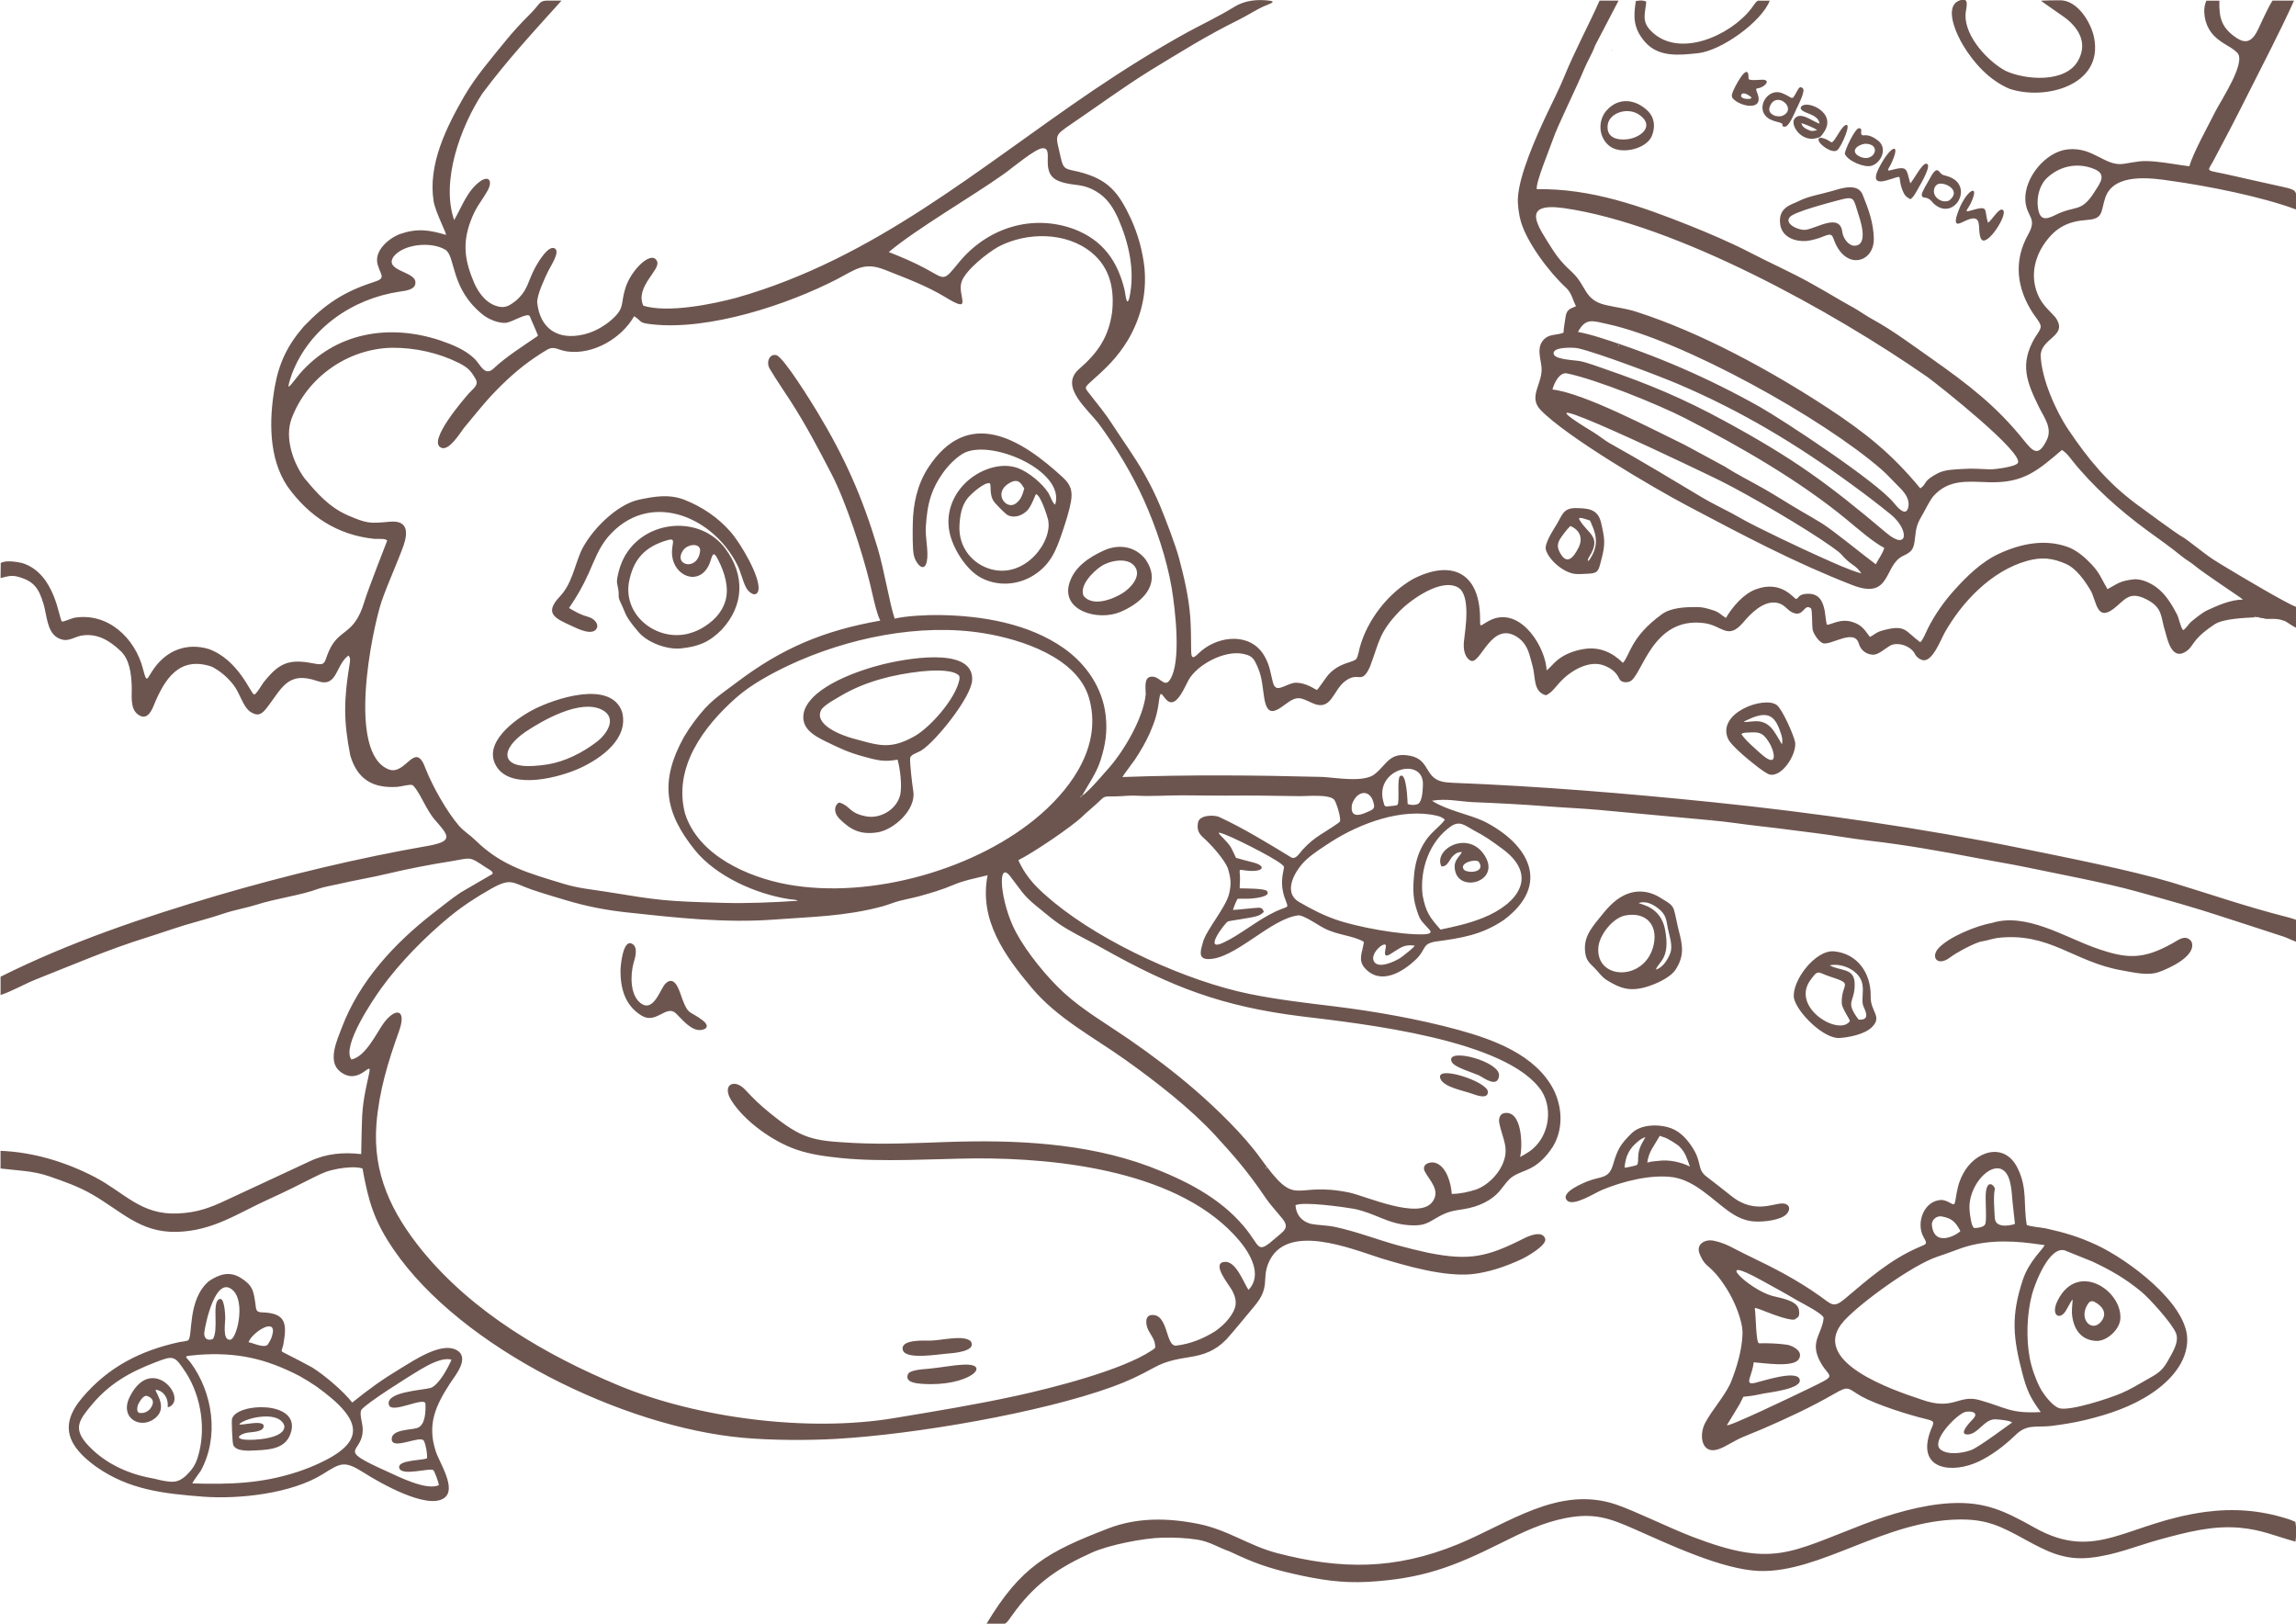 <?xml version="1.0" encoding="UTF-8"?> <svg xmlns="http://www.w3.org/2000/svg" xmlns:xlink="http://www.w3.org/1999/xlink" xmlns:xodm="http://www.corel.com/coreldraw/odm/2003" xml:space="preserve" width="297mm" height="210mm" version="1.1" style="shape-rendering:geometricPrecision; text-rendering:geometricPrecision; image-rendering:optimizeQuality; fill-rule:evenodd; clip-rule:evenodd" viewBox="0 0 29700 21000"> <defs> <style type="text/css"> .fil0 {fill:#6D554F} </style> </defs> <g id="Слой_x0020_1">  <path class="fil0" d="M29175.1 7984.06l-17.32 -13.53c21.06,1.3 9.84,-5.21 17.32,13.53zm-3530.61 4191.01l-5.19 0c49.45,-6.59 131.01,-33.44 194.15,-43.58 674.68,-81.87 987.9,309.46 1614.39,418.8 147.36,25.72 331.26,72.44 475.5,22.53 130.86,-45.28 487.53,-206 428.02,-386.47l-13.07 -21.62c-76.5,-78.56 -155.38,-9.52 -235.87,35.32 -388.02,216.15 -596.67,203.92 -1011.22,54.63 -393.24,-141.63 -886.32,-453.8 -1323.19,-318.31 -199.05,35.32 -544.79,175.04 -686,320.07 -117.14,120.31 -20.12,254.17 148.78,122.63 71.54,-55.72 325.34,-193.24 407.6,-203.88l0.91 -0.12 5.19 0zm-4800.61 -11548.55l8.47 16.93 2.17 7.74 6.25 -4.88 -8.42 -2.86 -8.47 -16.93zm5384.81 3361.27l-2.52 -2.53c0.16,0.17 1.68,3.37 2.52,2.53zm1109.14 4123.27l-2.53 -2.53c0.17,0.17 1.68,3.37 2.53,2.53zm-22927.78 7416.81c0.84,-0.84 -3.71,-2.52 -2.53,-2.52l0.01 -0.01c0.16,0.17 1.68,3.37 2.52,2.53zm4241.81 -2853.27c0.84,-0.84 -3.71,-2.52 -2.53,-2.52l0.01 -0.01c0.16,0.17 1.68,3.37 2.52,2.53zm-5327.79 -975.2c-135.38,43.22 -295.36,69.52 -434.47,117.24 -155.67,53.38 -334.16,98.48 -494.32,147.05 -167.05,50.66 -333.17,110.48 -500.05,162.23 -485.2,150.45 -951.79,351.87 -1423.42,538.46 -152.29,60.24 -310.74,153.12 -464.43,204.95l0 -237.06c897.85,-448.68 1848.28,-768.13 2808.58,-1052.22 892.05,-260.59 1828.22,-485.91 2743.88,-644.5 314.87,-60.45 235.63,-136.17 63.22,-334.85 -113.91,-131.75 -198.3,-371.59 -286.08,-446.47 -38.43,-14.33 -146.77,19.67 -202.07,23.06 -315.23,19.32 -512.55,-99.82 -603.83,-406.19 -90.07,-457.99 -82.93,-725.55 -8.82,-1182.93 6.33,-39.11 14.12,-79.4 -15.61,-109.59 -170.91,127.62 -139.41,419.95 -401.2,329.44 -394.44,-136.38 -461.27,105.02 -667.67,363.69 -66.08,79.78 -114.92,89.39 -201.35,33.07 -100.14,-73.39 -129.23,-238.06 -220.57,-352.16 -77,-96.17 -167.02,-174.45 -276.91,-230.59 -423.17,-141.24 -611.62,162.27 -752.42,507.6 -36.34,89.14 -96.35,191.09 -204.21,109.48 -104.88,-79.36 -73.34,-252.76 -78.68,-371.57 -7.04,-156.41 -26.31,-339.98 -147.7,-452.33 -149.2,-138.09 -306.25,-231.77 -514.77,-192.59 -119.16,31.91 -175.89,91.21 -298.95,24.43 -135.93,-83.04 -134.54,-284.81 -178.79,-433.92 -63.46,-213.84 -131.57,-305.71 -354.27,-359.42 -78.69,-14.63 -126.19,5.35 -201.89,22.35l2.28 -192.56c54.43,-42.33 207.93,-17.62 276.67,-1.62 434.42,133.67 474.93,732.38 515.67,756.44 12.81,7.56 125.26,-40.9 155.84,-47.85 434.92,-74.66 789.33,260.17 891.99,660.87 52.53,205.05 47.86,125.96 143.96,-8.15 168.46,-235.07 425.2,-332.97 706.87,-249.15 386,140.37 542.4,575.88 585.92,587.98 23.56,6.56 104.61,-131.98 120.94,-153.78 201.93,-255.79 330.14,-310.66 648.18,-247.69 164.79,32.62 133.01,-9.85 198.77,-159.51 132.95,-302.58 326.1,-191.97 459.05,-639.99 44.85,-151.23 294.06,-784.82 293.91,-786.16 -3.86,-35.39 -127.39,-21.89 -164.26,-25.32 -478.46,-49.26 -847.5,-291.61 -1125.56,-679.73 -244.54,-365.85 -236.95,-861.69 -164.33,-1280.48 54.72,-315.51 168.17,-548.4 378.17,-789.5 277.28,-289.31 521.97,-449.43 904.72,-572.09 161.56,-51.77 91.2,-79.52 48.91,-227.21 -50.05,-174.79 141.09,-336.89 287.88,-393.4 220.53,-76.26 378.76,-54.94 594.01,10.41 24.55,7.45 -135.65,-293.4 -157.86,-434.85 -74.78,-476.06 164.26,-955.28 394.85,-1355.93 150.72,-259.81 348.07,-485.85 535.91,-717.4 87.19,-107.48 199.63,-231.31 298.2,-328.23 151.24,-148.68 130.79,-185.3 224.35,-192.71l201.01 0c-364.12,405.2 -694.55,759.73 -1024.67,1202.06 -278.48,425.24 -539.66,1132.63 -363.61,1635.55 102.9,-177.72 169.26,-383.18 343.76,-506.42 106.09,-69.06 155.45,2.66 89.75,123.45 -90.5,158.7 -150.27,207.27 -221.29,397.58 -110.66,296.57 -72.34,521.58 49.45,806.01 64.22,139.4 171.2,278 333.68,302.2 84.06,12.53 136.01,-29.45 199.01,-76.29 165.47,-140.47 156.84,-260.02 258.74,-441.87 30.72,-54.84 169.08,-294.66 252.65,-234.41 63.56,45.83 -56.74,223.63 -85.85,282.91 -48.71,99.23 -144.66,303.01 -146.29,410.16 34.81,341.93 266.74,492.97 594.76,417.88 111.67,-25.56 202.42,-70.26 296.37,-134.72 32.74,-23.4 58.95,-45.77 88.82,-72.48 154.61,-143.7 96.54,-188.72 162.11,-397.08 74.03,-235.24 343.18,-497.03 409.6,-341.65 47.03,110.03 -289.17,329.23 -178.65,572.59 316.5,97.7 894.92,-19.18 1209.15,-103.91 1789.42,-510.97 3105.78,-1660.61 4609.47,-2680.72 399.41,-268.89 803.08,-522.8 1225.09,-755.01 209.4,-112.64 396.12,-199.4 601.84,-326.08 138.65,-85.37 300.69,-99.27 460.12,-78.67 95.35,12.33 -31.99,52.16 -62.41,65.11 -111.28,47.39 -226.25,124.82 -341.05,181.61 -427.54,211.48 -745.62,413.08 -1143.7,654.97 -344.28,213.48 -674.09,456.35 -1009.72,684.61 -253.42,172.34 -212.4,143.97 -147.72,448.33 33.87,159.38 71.96,138.33 228.21,177.27 385.54,96.1 518.77,265.91 680.78,613.62 89.78,198.75 148.27,409.74 172.35,626.48 30.81,337.22 -41.96,639.36 -210.74,931.76 -143.62,237.72 -286.35,368.3 -489.29,550.01 -87.11,78 -68.71,73.48 7.43,172.99 99.62,130.21 182.37,224.9 271.96,364.21 143.28,222.8 285.96,413.19 419.35,648.63 78.74,138.97 146.63,276.14 207.99,423.64 68.72,167.45 195.31,495.4 242.3,672.09 65.8,247.42 124.42,500.25 143.65,755.68 10.99,158.05 9.59,285.2 11.69,441.04 1.98,146.43 62.86,52.58 138.43,-9.19 238.67,-195.11 639.66,-230.95 812.49,77.8 66.25,118.36 73.6,206.01 105.17,330.84 38.67,152.93 136.33,39 278.93,9.79 154.18,-9.24 276.15,95.64 292.55,91.74 11.72,-2.8 119.02,-164.03 145.16,-193.32 151.2,-169.46 324.78,-154.66 365.57,-209.63 17.49,-23.57 35.44,-116.69 43.4,-148 98.92,-357.31 368.29,-702.25 691.03,-884.42 492.61,-251.82 853.84,-84.51 864.11,492.97 2.69,150.75 -13.72,118.89 113.39,50.29 372.36,-200.95 698.37,271.78 743.43,590.22 2.56,18.08 3.2,31.14 3.61,49.19 29.95,-20.42 72.5,-68.03 99.42,-95.31 102.69,-104.02 245.6,-158.75 386.47,-180.8 203.64,-31.86 369.11,47.96 501.16,179.43 93.35,-95.36 93.01,-329.86 505.14,-629.4 119.8,-87.07 310.03,-92.47 443.72,-92.44 85.44,0.02 127.99,14.1 208.36,38.46 91.81,27.83 101.53,55.62 175.6,102.73 82.95,-141.98 225.77,-310.01 383.94,-369.43 343.13,-128.89 499.5,130.23 526.64,124.04 29.85,-6.81 26.2,-68.83 156.3,-67.73 137.85,1.17 185.72,92.05 211.36,220.23 7.22,36.08 18.18,159.83 27.39,179.89 51.56,6.42 174.46,-87.54 335.13,-33.72 123.22,41.27 150.33,97.17 221.91,192.25 62.14,-30.74 74.44,-58.34 155.75,-81.31 312.95,-88.44 296.63,5.49 495.67,149.56 35.19,-26.95 75.95,-133.84 99.59,-180.79 85.83,-170.42 204.05,-339.54 331.11,-481.73 168.93,-189.05 362.5,-380.04 597.1,-486.65 275.58,-125.23 581.28,-188.28 874.91,-84.82 122.41,43.13 231.21,139.97 314.35,228.14 107.99,114.51 130.43,194.71 204.93,319.53 140.04,-75.67 155.84,-103.89 331.38,-126.11 113.45,-14.35 251.55,56.46 334.76,128.83 100.76,87.67 171.39,205.67 232.21,322.21 27.7,53.09 44.33,163.24 78.74,205.05 37.55,-17.36 74.66,-82.69 100.14,-104.04 60.19,-50.46 149.6,-123.5 218.11,-155.06 136.18,-62.73 302.85,-136.43 457.26,-135.41 -30.18,-30.09 -488.38,-326.89 -630.62,-444.48 -49.56,-40.98 -109.1,-73.24 -157.6,-112.85 -146.52,-119.67 -301.04,-228.36 -455.86,-340.66 -349.59,-257.21 -698.08,-565.68 -968.34,-905.8 -42.59,-53.98 -70.59,-93.14 -128.94,-132.26 -322.52,274.56 -501.41,431.09 -948.18,417.68 -274.78,-8.25 -519.55,-43.17 -719.69,185.25 -53.51,70.67 -100.24,172.69 -146.77,251.94 -64.76,110.27 -72.77,159.87 -86.63,285.44 -14.6,132.31 -29.87,173.09 -150.79,228.39 -259.15,118.5 -148.97,578.57 -660.87,378.8 -760.13,-296.66 -1403.86,-640.63 -2120.63,-1018.55 -454.86,-239.83 -1576.76,-899.75 -1909.71,-1244.75 -170.13,-176.29 33.27,-343.18 10.5,-559.73 -10.94,-104.04 -56.89,-226.96 6.52,-322.33 75.56,-113.66 187.22,-79.15 278.28,-118.82 6.17,-95.48 16.02,-120 23.13,-180.78 12.72,-108.98 41.76,-122.76 138.83,-161.39 -38.67,-68.29 -55.66,-170.72 -126.66,-236.19 -225.06,-207.55 -507.06,-586.01 -587.42,-860.21 -24.54,-83.74 -42.96,-219.2 -37.92,-305.6 17.73,-303.55 239.8,-797.78 371.17,-1076.56 78.08,-165.69 158.71,-320.32 228.58,-491.08 138.14,-337.62 309.93,-652.65 456.87,-982.47l245.53 0 -305.03 583.97c-34.59,100.98 -98.41,201.05 -139.51,300.75 -100.56,243.9 -343.73,730.04 -406.23,914.58 -39.75,117.37 -221,548.78 -207.56,639.1 700.09,-11.06 1342.36,216.92 1983.25,472.73 248.47,99.35 528.24,219.1 765.53,341.51 269.37,140.7 549,262.09 814.98,412.37 124.51,70.34 253.21,143.44 375.73,216.97 68.35,41.03 138.12,75.13 206.26,117.32 67.58,41.84 128.33,84.08 198.64,122.67 268.17,147.17 518.18,336.83 768.54,511.64 460.47,325 832.28,607.93 1188.14,1052.51 122.18,152.65 188.52,215.78 295.8,-1.84 77.36,-156.92 -35.77,-294.83 -102.95,-432.17 -159.31,-325.63 -247.03,-551.89 -52.47,-889.05 101.41,-153.22 105.53,-140.82 -2.74,-292.1l-17.45 -24.38c-213.81,-324.37 -257.48,-679.41 -62.98,-1024.74 122.31,-217.17 -26.95,-222.98 -38.13,-442.08 -14.62,-286.84 259.94,-625.09 547.06,-655.87 334.73,-35.88 482.6,224.65 725.87,186.84 184.44,-28.67 217.49,-45.83 412.33,-28.88 145.46,13.89 290.3,42.68 435.87,60.22 55.88,-185.68 238.6,-511.28 333.45,-701.42 74.08,-148.51 410.07,-645.78 285.46,-768.42 -95.82,-94.3 -229.53,-121.17 -336.72,-262.33 -80.37,-105.85 -119.56,-285.69 -60.52,-409.64 55.8,-0.09 111.55,-0.3 167.36,0.13 -6.35,224.59 29.15,354.36 226.49,484.72 201.11,132.85 262.33,-97.24 337.54,-249.43 39.34,-79.62 75.54,-160.22 122.61,-235.69 1.04,-0.4 254.69,0.01 279,0.01 -185.43,412.14 -407.05,830.82 -610.2,1236.95 -140.25,280.41 -285.38,558.1 -433,834.69 -87.09,162.77 -119.42,104.59 275.42,197.99 162.44,38.43 325.57,72.57 488.3,109.41 224.19,50.75 288.88,54.75 304.88,116.44l0 205.39c-444.2,-166.07 -1146.6,-304.75 -1619.32,-370.14 -260.72,-39.43 -738.44,-103.83 -847.44,217.82 -60.09,177.3 -18.82,272.82 -233.22,287.64 -242.55,16.77 -402.45,93.17 -546.82,295.29 -148.13,207.38 -192.3,462.29 -80.81,696.81l12.46 24.43c64.52,110.76 119.83,151 200.52,240.03 179.81,247.74 -182.87,263.78 -187.8,497.66 9.68,297.99 194.14,716.26 360.58,962.68 257.23,380.84 500.41,676.53 871.35,953.95 83.19,60.87 527.92,389.9 597.86,426.6 60.15,31.56 278.42,212.63 390.78,286.57 69.58,45.78 138.5,86.1 209.5,129.16 151.83,92.11 745.78,445.22 872.36,490.77l0 270.94c-32.15,-16.6 -85.44,-49.76 -115.29,-70.25 -25.67,-17.61 -32.66,-17.37 -65.64,-28.31 -85.66,-28.41 -173.04,-8.94 -220.96,-18.33 -3.28,-0.64 -13.82,-4.74 -15.64,-5.14 -16.28,-3.5 1.92,0.06 -15.76,-1.78 -63.88,-6.66 -46.57,-21.49 -91.64,-11.66 -136.73,7.88 -414.72,16.48 -527.31,90.76 -98.45,64.97 -197.08,139.04 -265.85,233.69 -15.07,20.73 -53.89,76.46 -70.11,90.57 -218.06,189.83 -277.16,-145.47 -301.92,-223.5 -62.94,-198.35 -28.49,-311.57 -239.26,-421.24 -229.09,-119.21 -283.89,6.13 -426.9,117.11 -226.33,175.63 -224.27,-106.7 -301.07,-235.71 -74.17,-124.59 -182.66,-281.52 -318.3,-342.1 -176.61,-78.88 -320.47,-90.96 -507,-38.11 -454.43,128.76 -834.6,524.71 -1061.06,926.34 -52.35,92.85 -163.08,394.37 -292.19,354.44 -37.63,-11.63 -75.21,-40.05 -91.83,-74.98 -51.25,-107.63 -227.5,-165.82 -325.76,-108.94 -61.67,35.69 -148.7,117.24 -215.79,115.4 -91.1,-2.5 -162.08,-58.78 -186.44,-144.89 -54.79,-193.72 -348.46,18.39 -455.01,-1.72 -59.85,-11.29 -136.55,-130.81 -143.34,-185.59 -7.15,-57.64 -1.96,-220.64 -17.63,-265.07 -97.04,-78.15 -90.74,127.2 -249.7,47.5 -67.59,-33.89 -99.42,-115.02 -216.68,-124.55 -160.33,-13.02 -311.41,137.6 -406.94,250.78 -206.35,244.49 -269.79,45.53 -513.61,14.61 -677.28,-85.88 -797.8,690.82 -959.83,755.52 -45.24,18.07 -112.88,12.76 -135.04,-35.49 -39.07,-85.09 -103.32,-134.54 -194.08,-170.42 -197.63,-78.11 -436.84,69.28 -566.97,207.32 -50.02,53.05 -118.98,152.23 -188.08,176.57 -168.32,-45.29 -132.76,-239.53 -171.02,-371.81 -43.11,-149.08 -51.94,-262.84 -176.79,-365.13 -357.21,-264.49 -496.67,362.2 -629,287.68 -82.6,-46.52 -92.71,-165.54 -83.28,-248.99 18.12,-160.35 91.74,-600.8 -77.64,-696.51 -219.25,-123.9 -609.61,159.03 -754.84,305.69 -267.56,280.92 -257.54,384.11 -383.71,721.08 -112.24,245.48 -142.18,46.43 -326.7,189.88 -152.42,118.5 -172.79,387.69 -411.21,282.03 -158.78,-70.37 -195.07,-108.98 -358.04,14.24 -164.65,127.25 -239.2,126.03 -273.29,-93.61 -28.2,-181.69 -25.24,-285.87 -116.46,-459.46 -35.45,-67.45 -85.9,-87.27 -160.58,-101.79 -234.96,-45.67 -585.95,136.5 -701.02,341.6 -42.17,75.16 -137.74,317.6 -241.9,282.56 -87.04,-29.28 -115.95,-202.65 -138.34,-24.84 -21.72,172.52 -52.04,268.78 -120.51,427.81 -54.37,120.4 -118.42,230.26 -191.18,340.29 -23.6,35.29 -157.72,210.99 -162.62,226.85 852.36,-31.73 1734.21,-23.73 2587.36,-1.42 173.93,9.29 534.04,75.52 673.87,-34.54 161.95,-127.47 192.27,-291.66 460.97,-238.94 271.81,53.33 174.12,308.74 461.07,342.42 26.94,3.16 54.41,4.76 81.48,6.56 1136.15,44.66 2237.92,135.56 3372.52,251.49 1301.02,132.93 2728.87,338.14 4009.36,599.91 560.72,114.63 1394.51,278.6 1928.58,437.99 482.8,147.15 959.18,311.09 1447.85,436.4 123.21,31.59 459.72,111.61 343.48,299.55 -70.96,114.73 -240.35,-0.04 -343.81,-34.57 -259.38,-86.59 -522.04,-168.18 -782.07,-254.05 -361.34,-120.26 -736.92,-224.21 -1104.66,-326.47 -425.63,-118.34 -985.36,-221.97 -1427.89,-314.22 -220.54,-45.97 -442.93,-81.44 -664.39,-123.98 -455.54,-87.51 -920.29,-169.66 -1381.42,-222.77 -235.79,-27.17 -470.29,-71.12 -708.33,-99.86 -232.72,-28.09 -461.35,-61.16 -695.62,-86.46 -218,-23.53 -439.21,-60.57 -655.86,-78.68l-1455.86 -134.84c-226.28,-19.34 -453.86,-28.68 -680.85,-46.72 -315.92,-24.67 -623.87,-39.59 -940.24,-52.37 -186.15,-11.61 -332.02,-48.27 -521.27,-18.17 192.57,125.21 454.54,167.57 670.17,264.75 580.26,292.21 875.92,814.04 262.53,1275.62 -288.5,196.51 -554.82,236.96 -889.2,281.74 -175.96,31.51 -116.1,99.93 -248.7,228.19 -173.3,167.64 -461.36,340.91 -663.7,114.18 -94.85,-106.29 -27.81,-211.19 -11.54,-338.07 -120.92,-78.81 -349.81,-89.6 -506.71,-173.66l-52.3 -28.02c-59.55,-35.02 -225.22,-144.48 -287.33,-142 -361.33,40.54 -823.35,571.82 -1171.66,565.42 -136.16,-2.5 -89.46,-122.18 -64.17,-217.85 41.59,-157.35 292.5,-443.68 337.45,-623.1 32.9,-131.3 22.4,-211.32 -16.97,-338.96 -44.87,-105.01 -185.56,-266.58 -268.09,-346.62 -82.14,-75.98 -137.81,-112.2 -116.66,-237.36 17.47,-103.32 211.06,-102.86 274.69,-73.85 317.42,146.82 630.35,339.71 929.92,521.37 58.79,35.65 105.13,-49.79 152.65,-101.91 151.42,-166.08 276.39,-212.05 451.12,-336.89l25.87 -20.62c23.83,-35.62 -44.52,-253.45 -71.77,-284.89 -64.07,-73.93 -343.68,-45.88 -442.3,-46.48 -235.35,-1.43 -470.01,-8.31 -705.65,-7.93 -83.84,0.28 -167.69,0.72 -251.53,1.13 -189.26,0.92 -377.5,-3.82 -567.41,-3.85 -188.41,-0.03 -387.73,14.04 -571.56,5.58l-28.6 -1.32c-73.55,-4 -181.27,8.28 -262.04,9.35 -166.21,2.19 -129.21,-11.44 -243.43,94.6 -58.65,54.45 -128.66,110.5 -183.33,163.61 -136.39,132.49 -633.45,469.06 -830.22,566.85 112.45,245.45 257.4,376.31 461.51,546.02 643.4,528.49 1719.84,1020.4 2537.04,1185.75 354.92,71.81 716.17,113.74 1075.43,157.35 529.49,64.39 1107.21,165.92 1621.7,306.86 459.02,126.91 993.03,321.66 1227.32,769.77 115.5,230.37 128.37,515.19 -8.91,739.71 -87.93,135.35 -192.4,243.29 -343.26,304.01 -201.56,81.12 -200.71,84.85 -333.24,254.84 -110.15,141.29 -296.24,220.22 -469.42,247.54 -162.24,25.73 -216.15,31.61 -368.24,119.61 -124.12,76.4 -177.02,96.95 -324.18,90.6 -295.31,-12.76 -456.08,-157.82 -737.43,-213.43 -136.34,-23.71 -649.03,-95.54 -753.19,-46.48 7.44,120.44 76.01,205.94 191.84,239.69 99.69,21.31 210.45,17.76 326.73,42.96 267.2,57.93 529.65,158.76 793.52,233.51 134.46,36.96 268.84,70 405.12,99.5 533.39,106.28 760.5,55.46 1239.54,-186.92 66.44,-33.62 233.34,-104.42 272.8,2.76 30.67,83.29 -238.01,235.89 -306.52,267.64 -202.49,93.87 -423.31,170.05 -645.62,193.68 -363.3,31.71 -820.92,-101.5 -1171.2,-206.34 -384.73,-122.27 -1235.15,-475.98 -1456.92,64.24 -87.3,212.68 29.62,306.31 -184.63,559.94 -119.46,141.41 -236.8,289.18 -359.82,426.84 -304.5,308.34 -573.82,163.4 -937.49,364.52 -182.6,100.98 -336.5,174.15 -531.27,245.21 -925,336.8 -2558.83,617.96 -3582.97,675.55 -367,20.64 -832.59,18.53 -1197.66,-14.07 -1546.48,-138.2 -3646.75,-1154.77 -4522.68,-2436.64 -249.35,-364.92 -323.65,-615.21 -401.52,-1046.42 -82.1,-28.2 -232.25,-12.4 -317.37,3.45 -131.65,24.51 -195.53,51.64 -313.14,111.11 -186.36,94.25 -379.37,191.41 -569.7,276.97 -415.07,186.57 -726.55,414.85 -1200.33,427.94 -475.61,13.14 -718.86,-268.63 -1099.27,-486.19 -184.35,-105.43 -354.95,-162.72 -552.46,-232.2 -206.73,-72.73 -418.14,-74.99 -629.8,-101.08l0 -228.6c423.65,16.38 843.61,143.92 1218.77,339.1 383.82,199.69 595.86,493.1 1074.43,471.02 246.39,-11.37 404.65,-68.05 624.23,-171.14l1085.62 -505.2c210.74,-99.75 432.6,-117.72 662.09,-91.44 1.01,-132.82 6.15,-273.67 9.31,-407.48 5.92,-251.52 41.04,-394.03 92.71,-633.96 44.23,-205.43 -125.69,173.66 -377.07,-28.08 -164.52,-132.03 -37.25,-403.74 24.02,-565.58 228,-602.25 678.41,-1088.79 1179.78,-1478.91 121.57,-92.06 232.1,-185.96 360.1,-270.75 47.34,-29.96 402.24,-232.23 405.41,-235.56 29.59,-31.06 -54.16,-68.74 -80.14,-86.17 -225.63,-151.43 -186.52,-124.44 -453.75,-80.68 -259.01,40.5 -558.38,98.26 -815.36,159.56 -208.75,50.61 -430.84,85.82 -641.09,135.52 -89.13,21.06 -176.46,32.93 -263.74,62.53 -212.85,80.74 -541.73,123.42 -788.63,202.22zm20223.86 -9918.49c-103.89,23.88 142.63,224.59 219.02,161.08 54.99,-45.71 202.38,-387.87 94.89,-317.33 -58.42,38.34 -132.36,216.09 -168.88,215.4 -15.57,-0.29 -60.86,-50.03 -145.03,-59.15zm-4497.46 12367.7c50.37,17.75 197.04,73.23 196.19,-26.86 -1.16,-135.09 -706.09,-362.45 -611.08,-163.42 50.8,106.42 306.06,149.52 414.89,190.28zm3592.68 -12899.8c65.41,44.55 -154.27,45.14 -117.58,-24.38 22.5,-42.65 94.8,6.88 117.58,24.38zm-235.63 14.14c78.59,111.66 417.3,187.09 326.62,-52.2 -40.7,-107.41 -6.33,-36.05 85.2,-103.25 45.03,-33.06 54.69,-76.23 -19.81,-76.82 -29.27,-0.23 -181.87,17.82 -181.11,-13.83 6.11,-253.99 -192.37,125.38 -210.16,188.68 -7.34,26.13 -7.73,32.17 -0.74,57.42zm-3274.32 12645.86c71.87,40.94 240.15,163.63 257.73,4.8 20.21,-182.58 -660.75,-364.04 -618.06,-196.27l7.32 18.91c33.88,68.26 273.75,136.91 353.01,172.56zm3829.88 -12410.01c-69.16,-26.66 -97.57,-70.22 -60.4,-141.73 90.01,-173.13 336.93,41.56 169.36,132.92 -40.08,21.85 -65.61,15.32 -108.96,8.81zm300.71 -351.27c-101.16,173 -45.19,125.43 -207.03,58.37 -178.75,-74.07 -332.1,159.53 -220.71,289.65 74.12,86.58 204.22,75.66 220.55,110.55 5.03,10.74 -14.47,31.45 30.63,32.59 56.07,1.42 128.33,-182.97 150.96,-230.35 18.31,-38.34 119.84,-232.29 82.56,-265.96 -23.62,-21.34 -39.43,-18.65 -56.96,5.15zm103.1 520.65c-36.1,-20.54 -54.01,-35 -66.51,-75.62 55.89,15.86 158.77,57.24 205.46,90.13 -66.54,16.41 -75.13,17.08 -138.95,-14.51zm-74.73 -276.26c3.75,82.91 222.92,66.25 245.4,206.8 -86.96,-21.98 -243.89,-164.72 -322.91,-65.06 -62.59,78.93 79.38,298.73 271.1,256.01 64.66,-14.41 65.64,-19.2 106.21,-77.55 176.26,-253.56 -211.41,-420.62 -288.76,-336.7l-11.04 16.5zm1840.11 1210.28c-163.51,-46.09 -131.86,-217.28 -42.74,-226.54 95.2,-9.89 255.91,86.32 148.94,195.41 -36.21,36.94 -57.26,34.9 -106.2,31.13zm-123.69 26.27c261.11,248.59 534.97,-216.5 207.36,-341.12 -75.64,-28.77 -83.09,-8.92 -132.31,-69.74 -48,-59.31 -102.64,62.01 -125.56,100.9 -16.32,27.69 -103.36,173.31 -99.65,199.8 9.61,68.63 57.7,1.53 134.79,92.11l15.37 18.05zm-885.86 -769.32c232.12,-2.78 120.93,259.44 -69.43,164.18 -99.78,-49.93 -65.12,-124.92 34.14,-155.7l35.29 -8.48zm-259.41 129.41c36.16,92.62 249.66,182.27 344.07,155.97 123.96,-34.52 217.1,-226.57 83.62,-328.6 -127.75,-97.65 -179.54,-55.32 -202.2,-67.89 -36.07,-19.99 16.23,-83.42 -39.96,-90.05 -49.23,-5.8 -182.49,274.03 -185.53,330.57zm1441.45 824.38c-24.77,125.48 44.62,75.49 127,38.72 235.76,-105.23 134.76,122.35 194.12,236.55 67.79,130.42 368.64,-336.92 277.66,-375.69 -50.41,-21.48 -131.42,128.54 -187.44,168.63 -57.97,-181.86 23.78,-230.17 -238.92,-153.59 -76.67,22.35 -19.1,-25.42 15.93,-99.18 134.08,-282.36 -75.23,-166.72 -173.49,138.41l-14.86 46.15zm-12748.87 14532.45c-98.99,-86.56 -388.69,-5.08 -532,-6.47 -75.32,-0.74 -380.68,-16.74 -345.78,120.35 33.07,129.88 449.41,56.95 569.31,48.01 71.09,-5.31 396.48,-26.34 308.47,-161.89zm12150.45 -14771.33c33.09,8.43 105.86,-136.42 117.53,-156.65 17.05,-29.28 185,-311.67 86.65,-299.65 -52.55,6.42 -150.68,198.9 -200.09,254.29 -55.52,-195.19 -29.24,-230.72 -256.69,-169.7 -62.44,16.76 -12.59,-37.86 7.93,-81.75 131.45,-281.17 8.57,-240.62 -122.34,-11.83 -58.83,102.81 -156.01,285.72 58.14,226.23 256.39,-71.23 130.61,-84 212.83,127.47 22.33,57.41 42.82,82.26 96.04,111.59zm-12239.61 15075.48c-145.97,6.66 -307.39,39.79 -458.88,53.45 -54.04,4.87 -238.05,13.78 -261.94,67.87 -47.93,108.56 109.7,121.92 179.85,126.83 615.29,43.11 915.25,-265.23 540.97,-248.15zm6478.57 -6393.75c-76.21,-73.9 63.9,-127.15 137.76,-124.56 38.95,1.37 50.65,13.68 63.74,51.47 30.19,87.16 -118.66,117.01 -201.5,73.09zm-163.94 -171c34.87,-37.61 75.09,-70.14 129.51,-63.23 -47.55,79.97 -116.05,112.62 -87.82,241.69 62.45,285.49 584.05,135.52 387.33,-189.87 -210.95,-348.91 -673.07,-92.83 -565.38,131.52 69.04,9.75 96.58,-66.74 136.36,-120.11zm-16848.18 7146.95c-38.75,33.5 -70.23,45.79 -122.13,43.27 -51.01,-2.48 -38.64,-84.3 -18.89,-120.98 16.77,-31.14 64.36,-114.43 109.78,-99.29 100.84,33.6 90.3,108.75 31.24,177zm258.09 -36.13c240.69,-118.78 -232.98,-688.26 -512.55,-131 -143.46,285.95 159.23,439.4 345.98,261.26 152.24,-145.23 -48.09,-356.96 -6.25,-351.07 102.89,14.5 158.3,112.4 151.65,209.79 -1.17,17.08 -6.65,15.94 21.17,11.02zm18853.44 -16393.91c-129.98,13.59 -268.13,-23.31 -248.45,-185.54 19.04,-156.88 262.47,-239.96 416.09,-126.58 198.53,146.53 4.68,294.1 -167.64,312.12zm-262.44 -373.59c-119.32,134.13 -104.89,357.7 44.64,466.11 151.03,109.49 475.53,30.48 541.97,-139.01 46.69,-119.13 33.4,-239.06 -61.35,-327.83 -157.09,-147.3 -372.55,-170.93 -525.26,0.73zm-17104.33 17011.97c18.21,169.2 -406.93,192.61 -517.79,178.56 -131.48,-16.67 -50.94,-74.62 45.15,-90.06 57.73,-9.28 203.83,-7.63 205.42,-83.5 2.25,-106.87 -426.2,36.62 -285.09,-49.05 119.36,-72.47 464.65,-136.34 543.74,22.66l8.57 21.39zm-360.86 318.23c195.52,-9.46 398.28,-27.76 452.01,-253.24 94.16,-395.11 -716.56,-362.43 -768.15,-152.38 -6.7,27.31 4.03,305.37 16.45,335.83 37.19,91.22 221.8,73.19 299.69,69.79zm19426.65 -18749.86c-26.67,8.41 -41.48,34.36 -92.68,105.37 -270.45,348.01 -942.95,652.28 -1299.89,281 -119.32,-124.12 -68.57,-222.49 -55.86,-373.55 -49.27,-21.99 -83.27,-15.64 -134.83,-7.47 -35.1,210.09 -29.65,355.43 115.45,525.07 177.17,207.13 448.84,174.62 691.37,148.77 296.69,-32.38 817.23,-402.03 925.53,-679.19l-149.09 0zm-14548.62 12447.64c19.92,-67.17 68.18,-215.28 -27.91,-253.59 -109.52,-43.67 -140.38,284.91 -141.08,351.85 0.3,234.07 59.42,449.09 270.74,579.85 192.61,119.19 320.77,-146.65 445.81,-28.56 77.16,72.87 202.92,239.54 335.16,214.26 93.15,-17.8 73.77,-75.55 15.38,-120.3 -177.12,-135.76 -185.22,-62.56 -267.72,-280.32 -31.9,-84.2 -89.33,-319.69 -215.31,-200.38 -68.78,65.14 -154.01,385.33 -324.5,254.08 -137.8,-106.07 -131.84,-364.45 -90.57,-516.89zm18984.22 4686.6c-2.36,3.21 -2.95,3.21 0,0zm-87.65 -306.16c101.57,52.65 175.72,147.09 87.3,256.43 -116.34,143.87 -290.77,-25.02 -179.48,-214.77 23.58,-40.2 47.2,-61.81 92.18,-41.66zm-290.59 140.59c11.4,189.94 100.76,351.89 308.73,365.6 140.47,9.27 307.55,-145.52 317.91,-283.43 27.5,-365.92 -551.14,-753.57 -809.59,-241.74 -100.05,198.12 30,267.9 108.41,128.48 122.74,-218.24 74.09,-147.52 74.54,31.09zm-6261.71 -10253.58c38.95,11.09 23.7,3.4 45.47,48.42 78.02,170.12 85.81,300.83 -20.39,462.24 -23.17,35.21 -43.08,24.36 -1.78,-41.86 159.86,-256.37 -30.52,-290.14 -132.83,-473.16 -26.03,-46.56 91.82,-0.62 109.53,4.36zm-300 164.35c25.36,-33.59 43.44,-55.47 74,-84.63 124.04,51.93 166.91,160.04 104.88,281.62 -69.49,136.21 -155.29,230.65 -245.43,51.75 -53.22,-105.64 6.26,-167.15 66.55,-248.74zm305.94 531.85c134.57,-5.58 132.31,-44.55 168.19,-178.39 55.96,-208.71 45,-273.07 -2.57,-479.8 -42.4,-184.25 -172.58,-188.3 -343.41,-190.44 -145.57,7.27 -157.55,86.48 -227.77,204.65 -41.48,69.82 -165.97,254.66 -143.41,333.55 39.41,137.76 235.97,301.8 383.89,313.95 49.59,4.07 114.74,-1.25 165.08,-3.52zm2813.17 -4447.95c-92.92,12.14 -287.96,-79.9 -203.08,-167.56 67.5,-69.72 516.87,-184.96 632.16,-216.23 208.46,-55.31 184.14,-25.41 252.52,185.92 29.67,91.71 128.1,392.5 -45.25,403.77 -85.89,5.59 -154.41,-102.44 -163.39,-176.33 -30.63,-251.97 -331.05,-48.14 -472.96,-29.57zm-330.21 -67.74c25.95,171 202.76,222.99 338.42,212.58 63.8,-4.89 167.55,-35.84 226.95,-61.75 141.95,-57.56 94.56,17.61 180.47,155.06 171.59,274.58 469.97,154.02 464.85,-121.63 -3.82,-205.71 -68.73,-383.86 -145.69,-572.08 -64.6,-156.21 -281.47,-78.93 -403.88,-43.11 -141.96,41.54 -303.94,64.35 -435.11,133.93 -70.51,37.41 -260.2,71.65 -226.01,297zm-9010.79 4803.92c-60.13,-133.76 120.06,-311.63 220.81,-380.89 115.66,-79.5 360.1,-127.79 446.63,7.83 79.83,125.12 -65.56,274.9 -163.34,336.3 -128.71,80.81 -386.31,179.42 -504.1,36.76zm801.25 -472.93c-133.81,-170.99 -347.61,-203.25 -539.95,-115.32 -189.98,86.85 -380.5,210.7 -445.88,421.65 -110.49,356.5 368.51,494.92 658.94,373.38 225.99,-94.57 487.81,-296.64 383.5,-572.12 -15.69,-41.44 -32.89,-70.7 -56.61,-107.59zm7832.16 2237.71c121.36,-6.94 162.37,19.6 229.6,124.32 78.37,122.09 126.47,358.03 -105.97,148.52 -66.39,-59.85 -207.18,-180.4 -248.66,-251.65 15.5,-22.25 99.77,-19.21 125.03,-21.19zm16.91 -190.61c223.13,-87.72 302.82,-5.34 372.69,214.39 15.84,49.84 18.66,79.71 10.15,131.29 -96.84,-158.49 -154.85,-319.45 -371.72,-298.45 -160.28,15.52 -152.93,15.14 -11.12,-47.23zm213.57 732.11c161.91,52.83 356.89,-249.54 340.63,-409.64 -16.21,-93.1 -165.82,-430.38 -237.55,-485.4 -160.29,-122.94 -784.94,100.46 -629.55,439.48 30.9,67.44 198.53,214.1 261.8,265.01 65.8,52.95 191.25,158.6 264.67,190.55zm1160.62 3172.81c-185.07,-248.22 -45.09,-212.3 -50.81,-464.89 -4.69,-206.96 -176.91,-158.34 -323,-236.79 164.56,-35.59 394.01,70.12 423.7,247.89 15.96,95.58 -12.25,191.25 6.94,267.61 27.57,69.43 104.11,196.6 -56.83,186.18zm-113.04 19.33c-135.58,200.92 -762.79,-171.23 -513.97,-525.38 108.02,-153.74 99.42,-101.82 247.91,-53.84 335.55,108.44 150.52,78.44 161.25,351.56 6.43,70.05 104.63,202.79 104.81,227.66zm-722.87 -294.72c44.38,190 387.96,525.66 587.97,513.07 126.41,-7.96 327.03,-48.17 420.06,-139.96 141.33,-139.43 -23.64,-201.16 -15.85,-402.63 4.11,-293.42 -169.07,-549.28 -473.59,-578.01 -243.94,-23 -554.19,389.86 -518.59,607.53zm2785.79 -11763.98c463.83,156.28 1225.33,-44.66 1094.86,-667.5 -40.14,-191.65 -207.62,-465.06 -423.45,-476.39 -26.28,-1.38 -253.46,2.26 -260.98,4.71 -0.42,7.62 293.39,205.94 326.76,232.84 176.27,142.15 273.73,331.48 149.09,548.34 -164.58,286.36 -678.63,245.7 -935.01,126.59 -232.35,-125.05 -523,-441.6 -518.21,-718.68 1.54,-89.29 64.76,-238.85 -69.44,-194.62 -229.29,75.59 -32.37,466.52 40.12,585.77 142.51,234.45 340.39,449.34 596.26,558.94zm-19084.16 8758.31c-440.04,30.37 -436.51,-217.2 -110.47,-440.68 222.4,-149.04 713.86,-430.29 992.07,-284.1 200.81,105.52 60.1,314.65 -71.61,414.75 -182.37,138.63 -406.31,253.16 -633.71,290.38 -59.3,9.71 -116.45,15.07 -176.28,19.65zm1139 -699.65c-148.26,-420.25 -884.35,-166.55 -1152.34,-26.15 -229.79,120.37 -669.46,435.96 -466.07,742.38 198.74,299.42 821.49,129.15 1079.3,9.39 270.05,-125.46 630.67,-380.07 539.11,-725.62zm20321.28 3005.99c2.09,-8.96 2.39,-10.26 0,0zm-595.94 366.73c-1.84,2.29 -1.96,2.32 0,0zm-6352.44 -39.94c38.18,-104.44 190.1,-139.62 118.89,-516.82 -55.17,-292.29 -307.22,-323.05 -342.58,-343.23 85.85,-27.95 172.48,5.87 252.81,68.93 103.64,81.37 103.07,138.55 126.79,262.67 18.7,97.89 67.95,222.48 28.45,322.03 -30.82,77.65 -96.39,184.94 -184.36,206.42zm-743.59 -291.68c14.81,-155.51 185.54,-377.1 348.6,-407.68 260.14,-48.8 422.13,113.63 367.37,375.12 -100.91,481.47 -757.6,469.27 -715.97,32.56zm-170.82 71.55c12.55,99.83 53.1,134.05 121.03,200.46 59.42,58.1 88.4,113.53 162.51,159.49 170.2,105.54 295.24,145 497.63,88.12 121.72,-34.2 318.87,-119.86 388.36,-226.92 116.85,-180.01 90.89,-314.36 40.1,-507.92 -22.12,-84.32 -37.24,-181.27 -59.92,-261.8 -22.67,-80.5 -102.95,-111.25 -167.96,-153.77 -146.83,-96.05 -317.46,-116.11 -477.32,-37.9 -144.54,70.73 -234.4,187.84 -333.33,310.21 -108.73,134.51 -193.95,248.19 -171.1,430.03zm-12890.11 -4906.04c74.82,-166.35 128.19,-321.26 246.43,-464.76 525.12,-616.42 1351.14,-283.29 1674.73,355.56 49.45,97.64 65.61,200.54 116.89,299.89 37.16,65.38 134.73,134.41 158.77,24.81 21.9,-177.4 -236.52,-606.58 -357.57,-745.79 -163.82,-188.41 -370.11,-328.08 -601.78,-419.34 -198,-75.58 -385.06,-43.49 -586.98,-0.92 -289.15,60.96 -626.74,401.3 -751.8,671.47 -86.89,203.8 -117.95,418.83 -273.8,583.1 -208.48,219.74 -53.36,282.72 152.49,377.26 69.55,31.93 265.23,133.8 323.89,36.9 37.02,-61.16 -34.16,-131.13 -97.39,-149.6 -112.85,-32.97 -156.79,-59.29 -257.94,-117.65 112.67,-169.61 169.31,-264.29 254.06,-450.93zm13855.32 7276.71c22.6,10.69 45.38,15.61 69.04,24.09 35.23,12.62 153.62,84.02 183.05,113.28 82.22,81.75 98.71,155.91 137.37,260.56 -113.74,-58.31 -274.7,-92.33 -404.23,-74.03 -52.09,6.37 -95.62,5.88 -146.1,23.23 10.94,-134.26 98.21,-234.18 160.87,-347.13zm-186.27 16.93l0 0zm-93.67 260.84c0.14,20.38 1.38,82.56 -13.98,97.29 -12.47,11.96 -135.84,36.07 -161.86,37.37 12.46,-152.08 62.3,-253.28 185.89,-349.32 31.17,-24.23 47.01,-32.86 83.62,-46.18 -50.74,94.23 -90.37,147.7 -93.67,260.84zm-714.05 361.41c-7.13,8.09 -0.57,-17.35 1.41,-4 0.18,1.24 -0.79,2.96 -1.41,4zm1448.9 6.63c281.82,175.61 442.92,399.78 698.83,453.42 119.71,25.09 356.12,3.28 458.06,-63.25 63.73,-41.59 95.99,-131.58 4.95,-157.37 -112.59,-31.89 -371,154.45 -687.69,-97.41 -109.27,-86.9 -212.03,-167.85 -323.3,-252.43 -131.78,-100.18 -51.04,-178.07 -189.39,-386.34 -79.81,-120.14 -174.87,-219.76 -320.23,-256.22 -147.49,-37 -338.33,-29.42 -455.69,75.86 -155.76,153.19 -186.15,210.86 -247.73,417.89 -51.65,173.64 -150.82,143.5 -307.77,201.05 -63.45,23.26 -383.36,151.78 -284.3,255.51 79.57,83.32 353.58,-94.87 448.94,-135.02 268.29,-112.94 641.88,-208.29 932.52,-164.22 103.8,20.02 182.53,54.61 272.8,108.53zm-13085.41 -8222.33c54.53,-75.25 215.98,-97.14 217.07,7.52 -28.32,277.15 -362.22,192.78 -217.07,-7.52zm227.56 1017.89c-57.6,31.18 -106.15,48.69 -169.11,65.55 -400.36,97.61 -827.98,-228.23 -764.84,-654.59 53.68,-300.95 200.44,-468.39 496.75,-554.94 140.83,-41.13 34.75,60.82 69.54,232.5 54.48,268.94 395.63,361.45 495.24,21.12 29.95,-102.31 48.39,-90.75 98.42,7.67 78.78,154.98 141.12,352.88 89.4,524.89 -49.24,163.8 -170.61,275.86 -315.4,357.8zm-1067.6 -494.11c9.7,76.43 -11.38,73.41 28.74,157.46 81.13,169.95 44.59,158.29 230.12,379.08 115.85,137.87 370.5,231.04 548.01,212.63 227.11,-23.56 366.04,-78.68 529.38,-242.71 291.51,-315.19 301.34,-709.11 45.27,-1049.73 -320.85,-426.8 -1004.32,-375.45 -1282.62,71.46l-14.76 23.69c-48.52,86.03 -73.17,163.49 -94.28,259.37 -20.6,103.09 -1,100.87 10.14,188.75zm3918.69 1046.25c120.33,-12.02 374.31,-30.24 473.99,42.72 25.16,18.43 21.12,41.43 15.5,73.73 -51.34,238.21 -370.92,607.06 -583.2,725.06 -318.82,177.23 -464.36,113.21 -789.73,26.34 -142.8,-38.12 -529.65,-180.9 -404.86,-381.85 61.73,-68.77 164.2,-121.16 245.53,-169.37 313.51,-185.77 680.7,-277.26 1042.77,-316.63zm-145.79 1121.25c8.83,-48.97 98,-67.67 149.21,-100.87 189.84,-123.11 639.65,-685.03 653.1,-904.72l1.02 -16.66c3.08,-435.87 -911.68,-250.46 -1157.01,-190.26 -302.85,75.62 -905.47,278.56 -1015.54,599.73 -60.96,215.87 110.98,316.8 281.74,399.76 184.15,89.47 291.22,140.89 491.3,195.08 166.18,45.02 259.29,71.69 433.37,37.83 32.51,107.46 63.73,349.7 31.8,466.75 -49.26,180.54 -252.34,300.03 -434.12,267.61 -225.13,-40.17 -203.1,-131.24 -343.32,-177.5 -33.16,-10.95 -118.47,96.09 -1.92,211.81 146.43,145.4 273.91,203.79 483.74,172.87 218.58,-32.2 504.87,-295.85 468.1,-530.4 -15.13,-96.5 -44.54,-341.09 -41.47,-431.03zm1476.9 -3487.13c-21.62,76.22 -40.85,143.48 -108.74,193.84 -126.37,93.74 -300.18,-138.13 -86.23,-262.58 117.15,-68.13 152.04,-0.57 194.97,68.74zm152.13 73.23c58.19,15.73 138.57,263.52 153.83,322.8 71.37,277.33 -286.81,770.45 -734.11,649.18 -243.22,-65.93 -423.73,-285.78 -410.5,-561.9 5.96,-124.34 25.24,-255.02 103.94,-355 44.71,-56.8 218.88,-213.85 288.82,-195.37 23.99,36.95 -13.65,160.7 65.27,251.49 30.08,34.6 138.41,149.94 173.91,164.82 86.68,36.32 183.34,-0.9 246.01,-65.16 55.83,-57.26 101.81,-202.01 112.83,-210.86zm247.19 136.28c-36.23,-23.14 -61.79,-110.36 -87.11,-150.77 -78.44,-125.21 -258.67,-271.57 -392.61,-321.35 -231.63,-86.08 -514.39,26.69 -682.8,192.83 -180.31,177.89 -260.53,423.82 -195.43,672.14 51.97,198.25 212.69,451.84 396.12,550.87 216.13,116.69 479.22,98.84 684.95,-31.11 224.81,-142 294.91,-334.38 375.47,-574.91 37.4,-111.69 85.47,-260.79 105.46,-374.93 24.24,-138.42 -1.59,-220.59 -104.92,-315.76 -533.16,-491.05 -1221.59,-926.37 -1744.12,-121.02 -139.42,214.89 -193.86,472.66 -196.73,725.82 -1.1,97.33 -5.73,317.48 13.96,405.16 23.66,105.4 136.18,236.15 168.17,75.05 25.15,-126.69 -23.63,-307.07 -13.24,-450.73 9.98,-137.98 23.18,-261.84 66.53,-394.16 66.22,-202.14 223.02,-427.95 404.9,-542.29 340.47,-214.03 1342.17,214.32 1201.4,655.16zm-8975.31 11708c68.05,-91.08 630.72,-442.25 762.1,-520.58 101.6,-60.4 284.86,-163.38 404.79,-128.81 -42.92,100.79 -164,329.06 -270.2,365.28 -105.69,29.62 -584.68,49.57 -540.02,217.9 33.75,127.18 469.72,-117.73 473.46,-10.67 1.97,95.16 1.75,276.75 -110.09,311.78 -80.88,25.33 -337.76,17 -326.65,148.76 11.73,139.11 369.98,-59.63 414.61,14.53 24.74,41.1 50.27,179.54 41.33,228.44 -77.71,29.22 -380.47,21.47 -359.06,121.73 25.34,118.72 408.69,-8.83 443.63,33.83 17.19,20.99 65.75,155.58 70.09,190.85 -161.58,74.59 -519.01,-108.75 -674.06,-178.55 -707.27,-318.37 -282.87,-209.75 -313.36,-575.61 -5,-60.03 -41.89,-167.02 -16.57,-218.88zm-1206.32 -849.9c-44.44,59.44 -180.84,-12.77 -251.91,-25.8 41.62,-127.12 382.47,-343.69 303.74,-81.28 -11.95,39.83 -29.8,72.25 -51.83,107.08zm-712.47 -67.46c-64.09,25.57 -116.65,0 -113,-78.8 15.38,-127.63 149.85,-751.91 369.81,-551.96 167.45,152.22 52.37,633.31 -34.11,640.63 -105.96,8.98 -60.48,-223.75 -64.18,-298.6 -1.67,-33.76 -10.29,-281.83 -88.21,-219.85 -81.45,64.79 5.1,380.77 -70.31,508.58zm-266.79 1868.02c6.93,-25.55 86.66,-128.57 108.57,-162.37 240.29,-437.7 158.99,-1008.08 -132.19,-1401.8 -70.21,-89.81 -110.07,-78.31 96.43,-98.76 499.32,-36.75 874.67,45.84 1318.11,276.3 73.33,40.97 141.96,84.39 211.64,131.21 627.92,450.6 669.78,742.66 -89.74,1050.68 -51.19,20.33 -101.95,38.4 -154.09,56.07 -461.37,151.2 -878.46,163.26 -1358.73,148.67zm-372.53 -33.86c-50.94,-8.75 -104.65,-25.71 -159.6,-35.14 -303.77,-55.84 -596.4,-190.87 -811.01,-418.16 -206.04,-218.23 -127.73,-326.5 42.02,-529.93 227.24,-272.31 491.89,-422.54 820.05,-548.02 245.56,-95.43 250.24,-89.75 403.45,140.87 195.27,311.18 257.72,735.8 147.4,1087.13 -32.44,103.31 -75.48,162.07 -152.03,236.99 -100.46,88.84 -160.77,88.5 -290.28,66.26zm-869.51 -180.36c428.76,300.3 875.25,345.88 1381.9,385.85 467.91,34.56 1147.95,-40.62 1549.91,-293.21 236.97,-148.91 278.86,-175.38 534.16,-13.73 198.27,125.54 813.31,479.84 1033.26,324.6 166.8,-117.73 -59.34,-454.04 -108.24,-603.71 -114.14,-349.27 -3.39,-589.17 184.88,-879.98 67.09,-101.65 269,-339.56 74.53,-435.08 -194.21,-95.4 -534.79,133.6 -700.1,233.29 -250.86,151.29 -412.39,267.24 -640.13,450.31 -112.72,-145.52 -365.29,-360.92 -523.08,-456.83 -117.84,-65.3 -225.69,-118.99 -344.59,-179.88 -66.33,-33.97 -45.46,-15.76 -22.84,-117.98 50.15,-272.62 29.57,-403.22 -276.77,-411.91 -84.32,-2.39 -73.87,-39.25 -87.26,-125.89 -24.57,-158.96 -33.99,-221 -181.61,-316.46 -146.54,-94.76 -281.58,-52.39 -416.08,37.34 -283.87,237.7 -206.33,719.85 -270.37,766.07 -16.14,11.64 -89.47,19.12 -112.35,23.21 -503.58,109.5 -920.94,321.65 -1258.53,720.53 -310.13,366.44 -175.88,634.62 183.31,893.46zm14661.74 1094.76l0 0zm-2929.3 939.8l-220.31 0c445.64,-744.27 791.03,-935.49 1580.47,-1239.07 372.3,-143.17 767.5,-136.09 1155.88,-59.23 390.76,77.32 657.56,283.27 1027.39,379.72 829.08,216.23 1526.07,215.1 2327.13,-111.01 658.99,-268.27 1307.55,-768.46 2051.88,-519.34 239.51,80.15 685.62,301.66 995.51,420.17 1035.34,395.94 1244.74,207.15 2210.61,-163.12 343.66,-131.74 753.05,-252.58 1120.98,-272.56 451.63,-24.52 709.45,103.08 1089.5,315.82 807.19,451.84 1184.82,-63.1 2211.19,-203.46 367.1,-48.2 707.2,-22.32 1061.21,89.31 37.69,11.88 66.51,23.66 102.38,39.84 15.42,99.49 13.94,156.42 1.19,255.56 -268.29,-73.01 -435.76,-154.83 -726.03,-180.14 -348.16,-30.36 -684.83,58.38 -1017.93,148.97 -314.97,86.09 -583.68,205.41 -915.31,240.01 -334.15,34.86 -559.62,-83.67 -842.29,-238.19 -305.05,-166.75 -486.82,-261.48 -847.24,-257.21 -968.45,11.47 -1798.88,692.39 -2587.78,665.65 -476.44,-16.15 -1171.76,-345.57 -1614.63,-541.33 -322.49,-142.54 -524.19,-212.3 -882.16,-144.05 -303.96,57.95 -565.98,185.66 -839.9,322.57 -619.89,309.83 -1026.46,465.21 -1730.09,503.96 -332.9,18.34 -621.97,-27.68 -945.33,-100.94 -338.07,-76.6 -525.71,-143.89 -837.02,-291.73 -143.7,-48.86 -261.08,-129.79 -420.51,-153.78 -150.31,-22.61 -300.85,-28.59 -452.36,-25.11 -242.63,5.57 -687.52,92.66 -908.94,191.9 -416.77,186.8 -710.81,383.71 -983.58,743.74 -100.19,132.24 -111.59,172.46 -163.91,183.05zm13656.58 -2794c-90.42,-30.34 -205.65,-184.79 -248.18,-268.02 -58.71,-114.94 -108.29,-257.48 -131.87,-384.2 -46.97,-252.48 -35.85,-565.74 28.95,-813.86 38.39,-146.97 223.49,-629.73 423.65,-574.38l358.18 144.12c240.73,113.18 424.93,219.04 633.15,390.13 101.48,83.39 401.81,412.82 449.22,538.12 44.38,117.33 -50.67,255.29 -107.15,358.95 -73.19,134.35 -144.99,169.49 -272.2,241.34 -118.81,67.11 -204.34,121.83 -332.93,176.92 -144.04,61.71 -667.82,235.49 -800.82,190.88zm-601.28 -2664.75c2.3,27.59 31.36,280.52 30.55,282.12 -2.12,4.15 -251.96,81.39 -260.5,-77.28 -5.05,-93.7 -20.93,-284.69 0.14,-371.4 8.13,-33.43 -91.48,-144.23 -114.88,32.74 -12.57,95.03 14.43,359.58 -9.03,419.13 -15.17,38.52 -100.44,50.95 -137.06,49.92 -43.09,-1.22 -59.88,-178.74 -63.97,-213.4 -45.33,-384.42 412.48,-800.19 520.14,-388.71 22.19,84.8 27.06,179.38 34.61,266.88zm-533.42 3206.13c-107.94,40.88 -299.29,69.01 -396.03,-4 -138.08,-104.2 198.43,-448.97 311.46,-485.97 55.73,-18.24 190.68,-6.33 111.59,83.14 -23.48,26.56 -210.19,208.66 -74.87,206.03 140.27,-2.73 216.42,-208.82 369.71,-195.78 38.98,3.31 181.82,14.27 205.09,41.89 -7.22,0.67 -422.21,315.03 -526.95,354.69zm-510.8 -2925.34c7.89,-62.18 67.98,-106.52 129.13,-95.11 131.99,24.64 176.16,71.01 238.86,187.07 8.44,15.64 -315.85,232.45 -364.6,-51.47l-3.39 -40.49zm1459.23 275.75c-19.2,49.45 -203.04,209.78 -281.63,446.5 -155.22,467.54 -128.39,748.14 -6.28,1213.06 57.73,219.83 102.85,317.05 237.11,499.45 -398.87,21.06 -440.88,-56.71 -792.53,-155.13 -274.1,-76.71 -331.31,143.4 -749.18,-6.19 -351.42,-117.28 -1485.84,-492 -997.73,-1024.38 226.67,-242.34 883.13,-716.34 1199.82,-822.94 95.9,-32.28 173.84,-59.6 268.76,-95.53 308.51,-116.8 633.93,-118.73 957.03,-77.41 54.9,7.29 109.76,15.06 164.63,22.57zm-3654.64 459.65c157.37,87.52 300.77,163.97 456.9,257.21 58.81,33.02 329.22,169.78 338.79,224.37 -20.29,217.83 -192.26,307.4 -35.86,582.76 117.13,206.24 230.66,143.38 -167.65,337.01 -183.63,89.24 -1050.18,504.49 -1047.48,466.41 0.08,-1.26 150.17,-243.72 165.07,-271.77 16.66,-31.34 31.87,-62.4 47.18,-94.39 101.52,-10.07 160.71,-19.11 256.9,-41.28 75.32,-14.96 531.22,-63.41 467.93,-192.5 -54.36,-110.87 -478.64,32.61 -578.47,55.18 -140.84,28.22 -32.44,-85.09 -12.17,-266.97 122.05,7.28 505.42,70.1 579.85,-36.92 67.91,-97.63 -57.18,-169.85 -141.3,-189.46 -105.17,-16.36 -260.49,-23.35 -367.65,-19.63 -44.21,4.18 -40.41,-357.98 -57.28,-452.96 -3.06,-17.13 137.62,41.58 148.1,45.53 51.51,19.43 360.08,143.4 384.51,87.29 5.53,-12.71 57.65,-1.27 37.91,-117.24 -29.28,-121.31 -237.67,-145.96 -346.08,-176.27 -312.37,-87.3 -791.41,-564.68 -129.2,-196.37zm1067.28 236.64c-145.74,122.65 -169.29,69.41 -322.52,-39.21 -286.63,-203.16 -580.59,-356.57 -896.48,-507.66 -63.22,-30.16 -124.83,-60.61 -186.77,-93.34 -102.2,-54.7 -171.66,-87.91 -285.83,-112.72 -117.27,-25.48 -233.98,46.87 -184.93,167.63 86.02,211.8 129.82,105.47 351.45,453.94 93.87,147.58 210.58,412.1 204.05,587.53 -7.9,212.36 -77.45,443.68 -158.2,639.92 -97.07,195.07 -232.52,332.5 -325.82,509.14 -83.85,158.75 -46.06,419.48 182.89,334.53 90.84,-33.71 192.52,-104.96 294.91,-149.14 87.48,-37.75 176.46,-72.57 264.39,-109.43 321.97,-139.91 625.94,-280.41 930.8,-455.87 194.68,-112.06 167.08,-68.72 354.04,37.25 202.54,109.36 613.61,239.34 836.62,291.9 138.27,32.58 82.08,52.29 38.84,188.37 -151.06,475.46 305.15,515.95 635.7,360.01 164.6,-77.65 320.86,-195.82 452.94,-320.28l18.8 -17.71c149.89,-149.51 262.04,-101.92 456.94,-121.32 152.61,-18.59 308.12,-43.26 457.6,-79.61 300.69,-73.11 591.93,-170.21 851.5,-343.45 235.34,-157.07 467.43,-402.73 460.57,-706.83 -10.51,-465.76 -773.65,-1027.36 -1173.08,-1212.08 -234.48,-108.44 -409.55,-159.07 -656.72,-214.47 -68.7,-12.82 -186.72,-21.47 -245.2,-43.42 -47.46,-259.73 13.42,-471.66 -121.22,-740.14 -170.98,-340.93 -549.01,-217.36 -704.1,78.96 -65.1,124.38 -76.51,211.19 -98.79,345.41 -17.16,103.41 -47.87,9.37 -170.27,-7.98 -235.2,-3.17 -344.54,296.33 -241.14,480.19 53.55,95.24 42.91,85.6 -66.31,133.02 -368.5,160.01 -651.12,411.09 -954.66,666.86zm3126.39 -14130.09c7.89,1.14 5.03,1.48 0,0zm-189.48 2983.56c-2.13,3.38 -3.73,3.71 0,0zm-338.47 -3333.17c166.92,-171.09 408.2,-226.11 630.21,-134.31 168.22,69.56 76.76,180.13 2.16,297.84 -173.47,273.75 -242.02,165.13 -503.67,296.44 -127.68,64.08 -205.24,71.71 -227.38,-99.42 -16.1,-124.43 16.13,-264.8 98.68,-360.55zm-2381.75 5096.6l0 0zm-76.2 -3403.6l2.53 -2.53c-0.17,0.17 -1.69,3.37 -2.53,2.53zm-1862.67 6578.61c-1.2,-1.2 0.75,-4.46 2.45,-4.47 0.71,-0.01 1.06,-1.93 1.01,-1.84 -0.2,0.36 11.28,21.05 -3.46,6.31zm-1205.22 -6127.92c15.06,-1.59 16.26,15.67 -6.7,3.41 2.1,-3.84 2.22,-2.44 6.7,-3.41zm3409.22 1612.52c79.71,70.69 141.7,142.21 215.88,215.34 73.02,71.98 152.15,161.73 123.69,275.05 -31.2,124.19 -146.93,-15.48 -180.15,-57.4 -222.71,-280.99 -1457.22,-1088.1 -1740.03,-1247.89 -662.53,-372.46 -1342.93,-667.63 -2068.39,-895.7 -94.94,-29.85 -184.58,-53.57 -282.2,-73.21 100.19,-185.75 189.6,-143.28 380.62,-101.75 980.06,213.11 2790.79,1220.77 3550.58,1885.56zm-3931.2 -1572.14c250.44,56.38 1042.64,354.52 1303.46,466.07 816.7,349.28 1521.31,772.84 2240.76,1298.26 173.89,126.98 334.33,248.75 501.46,384.61 241.19,196.07 229,480.74 -58.52,237.64 -763.05,-645.18 -1204.24,-963.75 -2091.2,-1446.21 -532.58,-289.69 -977.32,-476 -1540.57,-669.99 -90.8,-31.28 -238.88,-87.01 -328.44,-104.15 -68.35,-13.09 -313.62,-18.93 -339.19,-86.67 -38.33,-101.52 257.8,-91.82 312.24,-79.56zm3666.07 2912.53c-177.89,-51.63 -355.88,-136.46 -525.23,-211.37 -212.69,-94.08 -847.11,-393.15 -1031.25,-500.75 -163.51,-95.56 -341.8,-174.19 -506.62,-272.78 -389.04,-232.74 -793.01,-477.21 -1188.48,-697.22 -68.04,-37.85 -141.86,-100.1 -213.1,-143.35 -1318.65,-800.66 1492.52,552.23 1652.07,632.41 366.9,184.38 1080.92,601.2 1429.69,847.85 150.6,106.51 109.76,95.7 201.25,178.14 75.46,67.99 111.87,65.83 181.67,167.07zm296.34 -330.16c-26.93,84.13 -69.65,131.83 -110.07,211.63 -152.37,-111.89 -543.7,-434.19 -697.74,-529.93 -82.89,-51.51 -175.9,-104.84 -260.87,-153.99 -163.28,-94.46 -322.85,-199.1 -487.64,-292.89 -158.42,-90.17 -354.9,-188.74 -503.58,-285.63l-519.69 -281.24c-438.86,-212.13 -1303.05,-669.72 -1713.02,-716.92 20.75,-78.52 89.11,-228.59 188.47,-208.22 381.34,78.18 1185.72,403.65 1530.15,580.78 704.65,362.36 1481.49,807.73 2091.52,1312.44 124.92,103.35 346.16,295.26 482.47,363.97zm692.84 -966.66c-205.19,108.7 -131.63,130.57 -227.18,196.15 -369.12,-447.76 -711.75,-721.2 -1201.39,-1042.8 -735.69,-480.82 -1629.36,-970.03 -2466.57,-1239.47 -149.81,-48.22 -257.92,-55.58 -402.02,-89.24 -279.27,-65.23 -244.94,-243.11 -428.85,-419.41 -106.32,-94.99 -189.55,-188.86 -265.72,-310.17 -178.66,-284.52 -417.13,-600.76 147.95,-524.45 1456.94,207.12 3498.76,1343.62 4709.8,2186.15 149.3,108.78 1245.31,976.1 1168.87,1110.6 -28.82,50.69 -299.8,84.24 -362.94,82.72 -127.45,-3.08 -209.82,-14.27 -343.38,-5.25 -109.8,7.42 -227.69,5.69 -328.57,55.17zm-6666.03 5454.23c-37.1,-329.39 89.53,-694.44 367.81,-887.31 112.09,-77.68 183.08,-9.99 286.98,47.59 166.92,88.19 218.83,127.51 367.87,236.33 489.01,350.69 214.59,718.12 -245.43,901.97 -196.33,76.41 -341.07,106.04 -544.34,149.54 -145.01,-162.83 -191.56,-230.49 -232.89,-448.12zm-106.69 -289.77c-14.58,158.21 -24.56,297.75 21.78,451.4 53.58,177.64 59.42,159.19 175.87,290.88 46.18,52.23 -45.84,56.33 -81.78,57.35 -291.85,8.27 -855.8,-93.31 -1137.74,-193.23 -169.15,-59.94 -316.63,-136.76 -471.21,-227.02 -221.06,-132.07 -37.22,-426.66 104.14,-552.53 94.59,-84.22 207.9,-154.58 313.73,-224.17 377.75,-239.93 912.95,-440.46 1363.91,-337.78 47.49,10.82 69.22,20.98 107.21,51.52 -58.59,85.37 -169.76,152.82 -249.95,272.78 -86.05,128.74 -125.97,258.5 -145.96,410.8zm51.09 -887.9c-46.06,19.47 -89.62,17.92 -136.66,2.54 -2.44,-32.07 -12.97,-431.82 -100.36,-359.09 -30.22,25.15 -15.34,240.58 -19.11,293.23 -6.18,86.21 2.73,82.46 -90.29,91.08 -94.14,8.72 -85.34,18.63 -107.34,-68.06 -106.54,-419.78 530.39,-576.23 514.27,-202.74 -2.72,63.16 -6.3,204.21 -60.51,243.04zm-429.72 1917.4c-7.46,85.57 64.83,27.31 113.9,-3.33 101.78,-63.57 139.48,-94.97 265.61,-81.81 27.26,2.85 -164.24,149.83 -184.09,162.37 -68.63,43.35 -282.02,145.24 -338.82,43 -61.87,-111.37 177.02,-295.87 153.74,-184.05 -4.93,23.7 -7.73,39.62 -10.34,63.82zm-280.2 -22.08c5.32,-7.27 17.34,-4.5 -1.49,3.35 -0.72,-2.12 0.16,-0.62 1.49,-3.35zm-146.75 -1890.18c64.43,-187.61 250.49,-204.26 285.15,11.35 9.05,56.29 -42.04,68.02 -86.38,88.69 -113.66,52.99 -227.31,72.29 -198.77,-100.04zm-1111.08 4696.99c14.48,21.16 -20.2,15.17 0,0zm-29.92 -3305c-21.26,-70.15 -56.79,-53.44 -142.39,-48.3 -85.85,6.19 -169.35,18.43 -255.36,23.25 2.94,-28.88 54.65,-142.93 59.15,-144.67 0.58,-0.22 151.84,-1.12 153.81,-1.18 33.1,-1.75 290.11,-19.81 225.85,-98.79 -29.37,-36.1 -299.44,-32.96 -352.76,-34.95 -0.83,-69.84 8.74,-104.17 1.23,-188.4 -6.49,-72.91 -4.08,-48.18 104.55,-38.97 211.14,17.89 242.79,-65.53 57.37,-110.31 -19.64,-4.75 -208.27,-54.22 -211.19,-56.86 -2.49,-2.25 -55.71,-122.21 -70.37,-143.79 -95.93,-141.24 -302.33,-260.2 29.24,-115.01 83.27,36.47 647.53,311.69 661.67,376 6.54,29.74 -64.69,183.63 7.86,395.61 53.46,156.21 67.6,97.77 -110.29,178.52 -250.96,118.2 -453.07,298.24 -680.18,405.31 -273.82,129.1 21.74,-256.89 56.5,-272.96 25.72,-11.89 313.2,-46.56 384.79,-72.86 37.88,-13.92 51.4,-24.94 80.52,-51.64zm-1767.85 -7810.51c4.7,-10.44 2,2.41 0,0zm-585.84 6312.31l-16.94 16.94c4.81,-23.82 -6.88,-12.12 16.94,-16.94zm-16.94 16.94l0 0zm5125 5069.46c-111.52,35.14 -205.34,57.14 -323.02,59.82 -8.64,-135.39 -66.55,-356.77 -212.87,-402.52 -66.73,-20.87 -184.48,17.2 -134.93,113.55 57.72,112.26 211.19,245.64 94.35,395.37 -177.59,227.58 -847.59,-74.24 -1068.45,-123.8 -753.28,-156.23 -665.31,233.77 -1151,-442.79 -216.35,-301.38 -562.66,-636.93 -844.25,-881.58 -269.97,-233.52 -556.47,-450.47 -850.26,-653.07l-20.86 -14.38c-276.2,-189.97 -576.07,-363.44 -824.68,-589.26 -220.33,-200.12 -483.59,-523.44 -623.75,-785.52 -205.19,-383.68 -248.2,-944.22 -76.27,-726.12 131.03,166.22 163.2,244.06 337.06,383.76 145.73,117.11 241.72,207.47 407.88,304.26 148.32,86.4 305,162.29 455.27,247.14 889.82,500.56 1544.06,750.42 2563.43,877.38 770.26,93.7 2676.42,297.18 3116.06,973.08 149.82,249.89 80.4,605.4 -159.62,773.25 -39.84,27.86 -80.32,50.15 -122.98,73.19 34.57,-140.59 28.88,-614.34 -208.3,-566.62 -57.86,11.64 -70.63,78.42 -61.09,126.83 41.59,211.12 141.21,329.01 33.91,551.41 -63.02,130.65 -190.27,253.82 -325.63,306.62zm-6191.8 -3342.26c-0.84,-0.84 1.33,-2.52 2.53,-2.52l-2.53 2.52zm104.09 -9810.39c88.48,-65.53 378.31,-305.42 468.41,-311.98 165.13,-12.02 -49.71,321.72 214.48,424.71 198.46,77.37 305.44,9.69 529.09,164.19 115.77,85.11 179.84,194.49 238.91,322.59 137.59,317.14 219.04,675.22 144.19,1018.03 -35.36,142.57 -52.57,-49.65 -61.95,-94.17 -90.42,-377.11 -281.96,-646.9 -653.79,-789.29 -547.79,-201.31 -1125.69,-14.03 -1491.27,432.03 -209.19,255.25 -168.38,217.49 -444.86,70.39 -145.27,-77.29 -307.46,-145.96 -460.92,-205.76 346.07,-293.32 1089.34,-726.18 1475.15,-1000.48l42.56 -30.26zm-2830.36 9209.25c-513.78,-94.64 -1149.62,-374.92 -1322.31,-914.38 -158.55,-595.53 238.98,-1129.06 663.26,-1502.71 190.69,-167.94 441.02,-302.63 669.48,-412.7 760.81,-357.43 1704.57,-554.96 2537.61,-417.78 479.37,78.94 1203.32,312.9 1354.4,835.7 170.04,588.43 -193.41,1125.99 -616.4,1498.03 -815.39,717.19 -2209.28,1112.21 -3286.04,913.84zm-713.6 2575.7c1.62,-6.94 1.47,-6.3 0,0zm-4442.61 1530.64l2.52 -2.52c-0.16,0.16 -1.68,3.36 -2.52,2.52zm-327.77 -6293.13c-2.44,3.54 -3.53,3.67 0,0zm7537.85 -5402.61c362.76,221.67 134.68,-33.51 202.73,-211.18 58.34,-152.31 331.81,-367.02 474.47,-447.38 366.86,-191.84 876.06,-193.4 1203.95,74.93 243.02,198.88 299.66,481.75 264.95,781.27 -46.21,318.08 -187.08,519.18 -424.97,725.36 -264.96,229.64 115.59,520.24 262.41,720.32 220.79,300.9 422.43,636.82 576.13,976.93 157.61,352.01 292.84,753.33 358.37,1133.69 44.68,273.05 129.95,959.42 -23.18,1189.69 -76.28,114.71 -135.4,-69.46 -258.36,-38.01 -78.79,20.15 -54.28,163.58 -53.7,223.98 -29.71,303.82 -277.89,726.86 -477.72,954.76 -96.76,105.94 -238.09,281.79 -348.94,362.04 84.2,-151.87 187.8,-292.92 241.42,-461.3 64.48,-202.46 90.71,-370.23 66.62,-582.38 -40.3,-354.96 -250.53,-662.96 -539.17,-866.69 -456.87,-322.47 -1062.81,-423.25 -1615.2,-430.68 -154.67,-2.08 -428.04,10.65 -575.15,46.58 -66.69,-200.26 -134.47,-627.7 -222.63,-920.98 -197.52,-657.08 -420.63,-1159.59 -774.96,-1747.49 -71.68,-118.34 -437.45,-713.31 -532.26,-738.88 -88.39,-23.84 -136.4,89.3 -87.13,173.64 78.44,134.26 185.88,288.76 271.98,422.52 199.77,310.29 362.15,619.95 532.3,948.4 183.46,354.12 392.3,996.86 492.3,1404.26 30.61,124.7 80.95,379.29 134.14,483.93 -729.01,129.58 -1264.63,351.44 -1856.06,798.41 -252.06,190.49 -349.15,238.65 -549.57,505.84 -49.64,66.19 -92.21,130.94 -134.43,202.01 -314.34,568.76 -249.79,974.1 140.83,1459.82 275.06,342.02 792.15,571.91 1229.54,637.87 27.85,4.2 83.83,3.17 102.89,19.79 -324.57,20.71 -640.02,35.98 -965.55,26.84 -757.52,-21.27 -813.7,-29.9 -1523.61,-145.42 -194.49,-30.6 -350.47,-43.1 -542.04,-101.67 -445.96,-136.36 -795.94,-226.15 -1140.63,-564.04 -73.2,-71.75 -135.54,-103.21 -210.77,-185.98 -160.06,-186.32 -337.49,-503.31 -429.56,-732.51 -137.51,-391.52 -256.6,91.98 -480.72,3.02 -537.99,-213.56 -219.9,-1777.9 -91.15,-2171.88 86.48,-247.18 196.78,-481.42 285.58,-725.58 58.52,-175.3 50.94,-325.87 -177.78,-305.39 -268.56,24.04 -290.65,24.75 -543.45,-81.96 -241.72,-106.54 -396.11,-281.84 -561.78,-480.98 -148.56,-201.61 -257.54,-522.96 -167.33,-767.68 197.55,-535.89 728.04,-907.97 1298.91,-919.03 298.89,-2.14 600.38,64.04 868.05,197.54 112.47,57.95 150.51,95 214.62,206.63 45.39,79.03 -31.34,121.98 -88.31,186.61 -70.51,79.98 -531.46,613.08 -362.47,699.3l17.06 6.47c96.76,26.65 231.32,-191.27 282.01,-258.64 170.1,-203.67 292.94,-365.89 486.51,-554.36 188.95,-183.98 356.25,-318.27 582.31,-453.9 102.11,-61.27 143.17,0.36 264.39,17.6 335.17,47.68 705.61,-166.89 869.03,-455.73 111.69,72.94 52.68,85.47 229.34,105.15 740.71,82.5 1755.81,-254.21 2396.14,-584.37 242.5,-126.39 348.76,-228.03 622.14,-118.95 268.59,107.16 534.63,203.36 787.46,357.84zm-5352.18 7658.86c136.74,46.58 296.84,93.59 436.46,135.25 266.88,79.63 507.29,126.38 783.98,157.09 629.75,68.01 1274.65,140.7 1910.91,92.61 481.4,-36.38 911.49,-40.26 1391.89,-169 78.41,-21.02 152.44,-53.57 231.47,-73.82 82.23,-21.07 164.67,-35.82 246.92,-58.01 141.83,-38.25 313.63,-90.2 447.76,-148.39 132.65,-57.55 297.11,-87.56 439.72,-123.72 -114.71,576.53 222.29,1042.74 573.05,1459.02 331.7,393.66 795.55,633.82 1206.92,926.6 389.4,277.15 836.36,623.31 1160.17,973.69 247.82,268.6 439,491.4 643.89,796.33 74.58,111 148.86,185.22 229.67,286.31 95.17,119.04 18.13,158.37 -78.3,242.01 -263.6,228.65 -193.04,127.65 -420.26,-142.32 -320.42,-380.74 -767.62,-600.59 -1223.72,-775.15 -823.51,-306.34 -1737.76,-346.34 -2607.02,-316.86 -410.09,13.91 -814.71,33.98 -1225.25,12.41 -522.65,-28.35 -658.92,-47.89 -1079.28,-390.24 -132.86,-108.2 -201.52,-176.58 -316.84,-299.2 -140.29,-149.18 -306.07,-63.12 -177.37,140.75 171.16,271.11 538.79,531.27 841.66,635.08 190.51,65.3 385.4,89.4 584.63,110.1 540.27,53.01 1167.76,9.82 1716.62,3.71 1100.46,-7.57 2677.97,168.41 3431.17,1067.64 137.47,164.12 299.53,444.05 114.68,632.24 -67.75,-100.69 -165.73,-391.98 -323.7,-359.59 -150.12,30.79 75.84,297.57 112.9,368.57 75.79,145.21 55.12,234.72 -44.85,364.37 -49.67,64.42 -105.59,111.25 -170.54,159.16 -154.16,98.05 -326.09,167.52 -508.89,188.59 -140.1,16.15 -98.55,-423.4 -323.76,-394.6 -90.35,11.55 -65.02,138.77 -37.41,192.72 40.58,79.31 86.9,122.16 90.11,215.72 0.85,24.72 -21.84,33.07 -46.7,49.65 -385.47,257.26 -1284.57,483.99 -1754.35,586.74 -525.43,114.36 -1052.47,200.61 -1582.57,288.42 -1104.93,183.25 -2538.43,1.25 -3561.29,-424.91 -943.81,-393.19 -1884.37,-942.95 -2539.29,-1744.79 -394.91,-487.4 -640.28,-994.63 -589.77,-1635.05 33.11,-419.75 149.35,-803.59 291.11,-1197.34 109.17,-301.92 -54.98,-313.3 -209.48,-90.45 -93.54,138.75 -230.53,419.46 -405.4,453.5 -130.03,-170.06 276.46,-769.3 386.76,-922.77 243.38,-335.74 567.53,-663.38 887.11,-926.99 173.69,-140.46 339.47,-248.7 533.73,-358.54 263.84,-148.12 272.14,-75.3 532.75,13.46zm-633.19 -7432.5c71.51,55.34 194.11,105.43 285.42,100.31 84.9,-4.76 288.41,-144.02 316,-84 18.86,51.9 102.37,229.82 104.27,251.66 -184.26,127.25 -412.61,270.4 -573.24,422.09 -113.65,107.33 -169.59,-47.41 -240.66,-119.4 -120.76,-122.33 -295.62,-190.13 -454.72,-244.93 -656.72,-215.96 -1348.67,-104.18 -1815.71,436.45 -125.78,151.88 -191.88,273.28 -96.7,-4.43 225.07,-588.72 782.16,-970.99 1394.3,-1061.91 73.46,-10.91 218.25,-23.44 200.73,-132.47 -20.98,-130.53 -404.84,-137.73 -281.49,-319.36 130.54,-167.73 493.43,-197.56 669.56,-89.34 135.87,83.5 60.35,507.06 492.24,845.33z"></path> </g> </svg> 